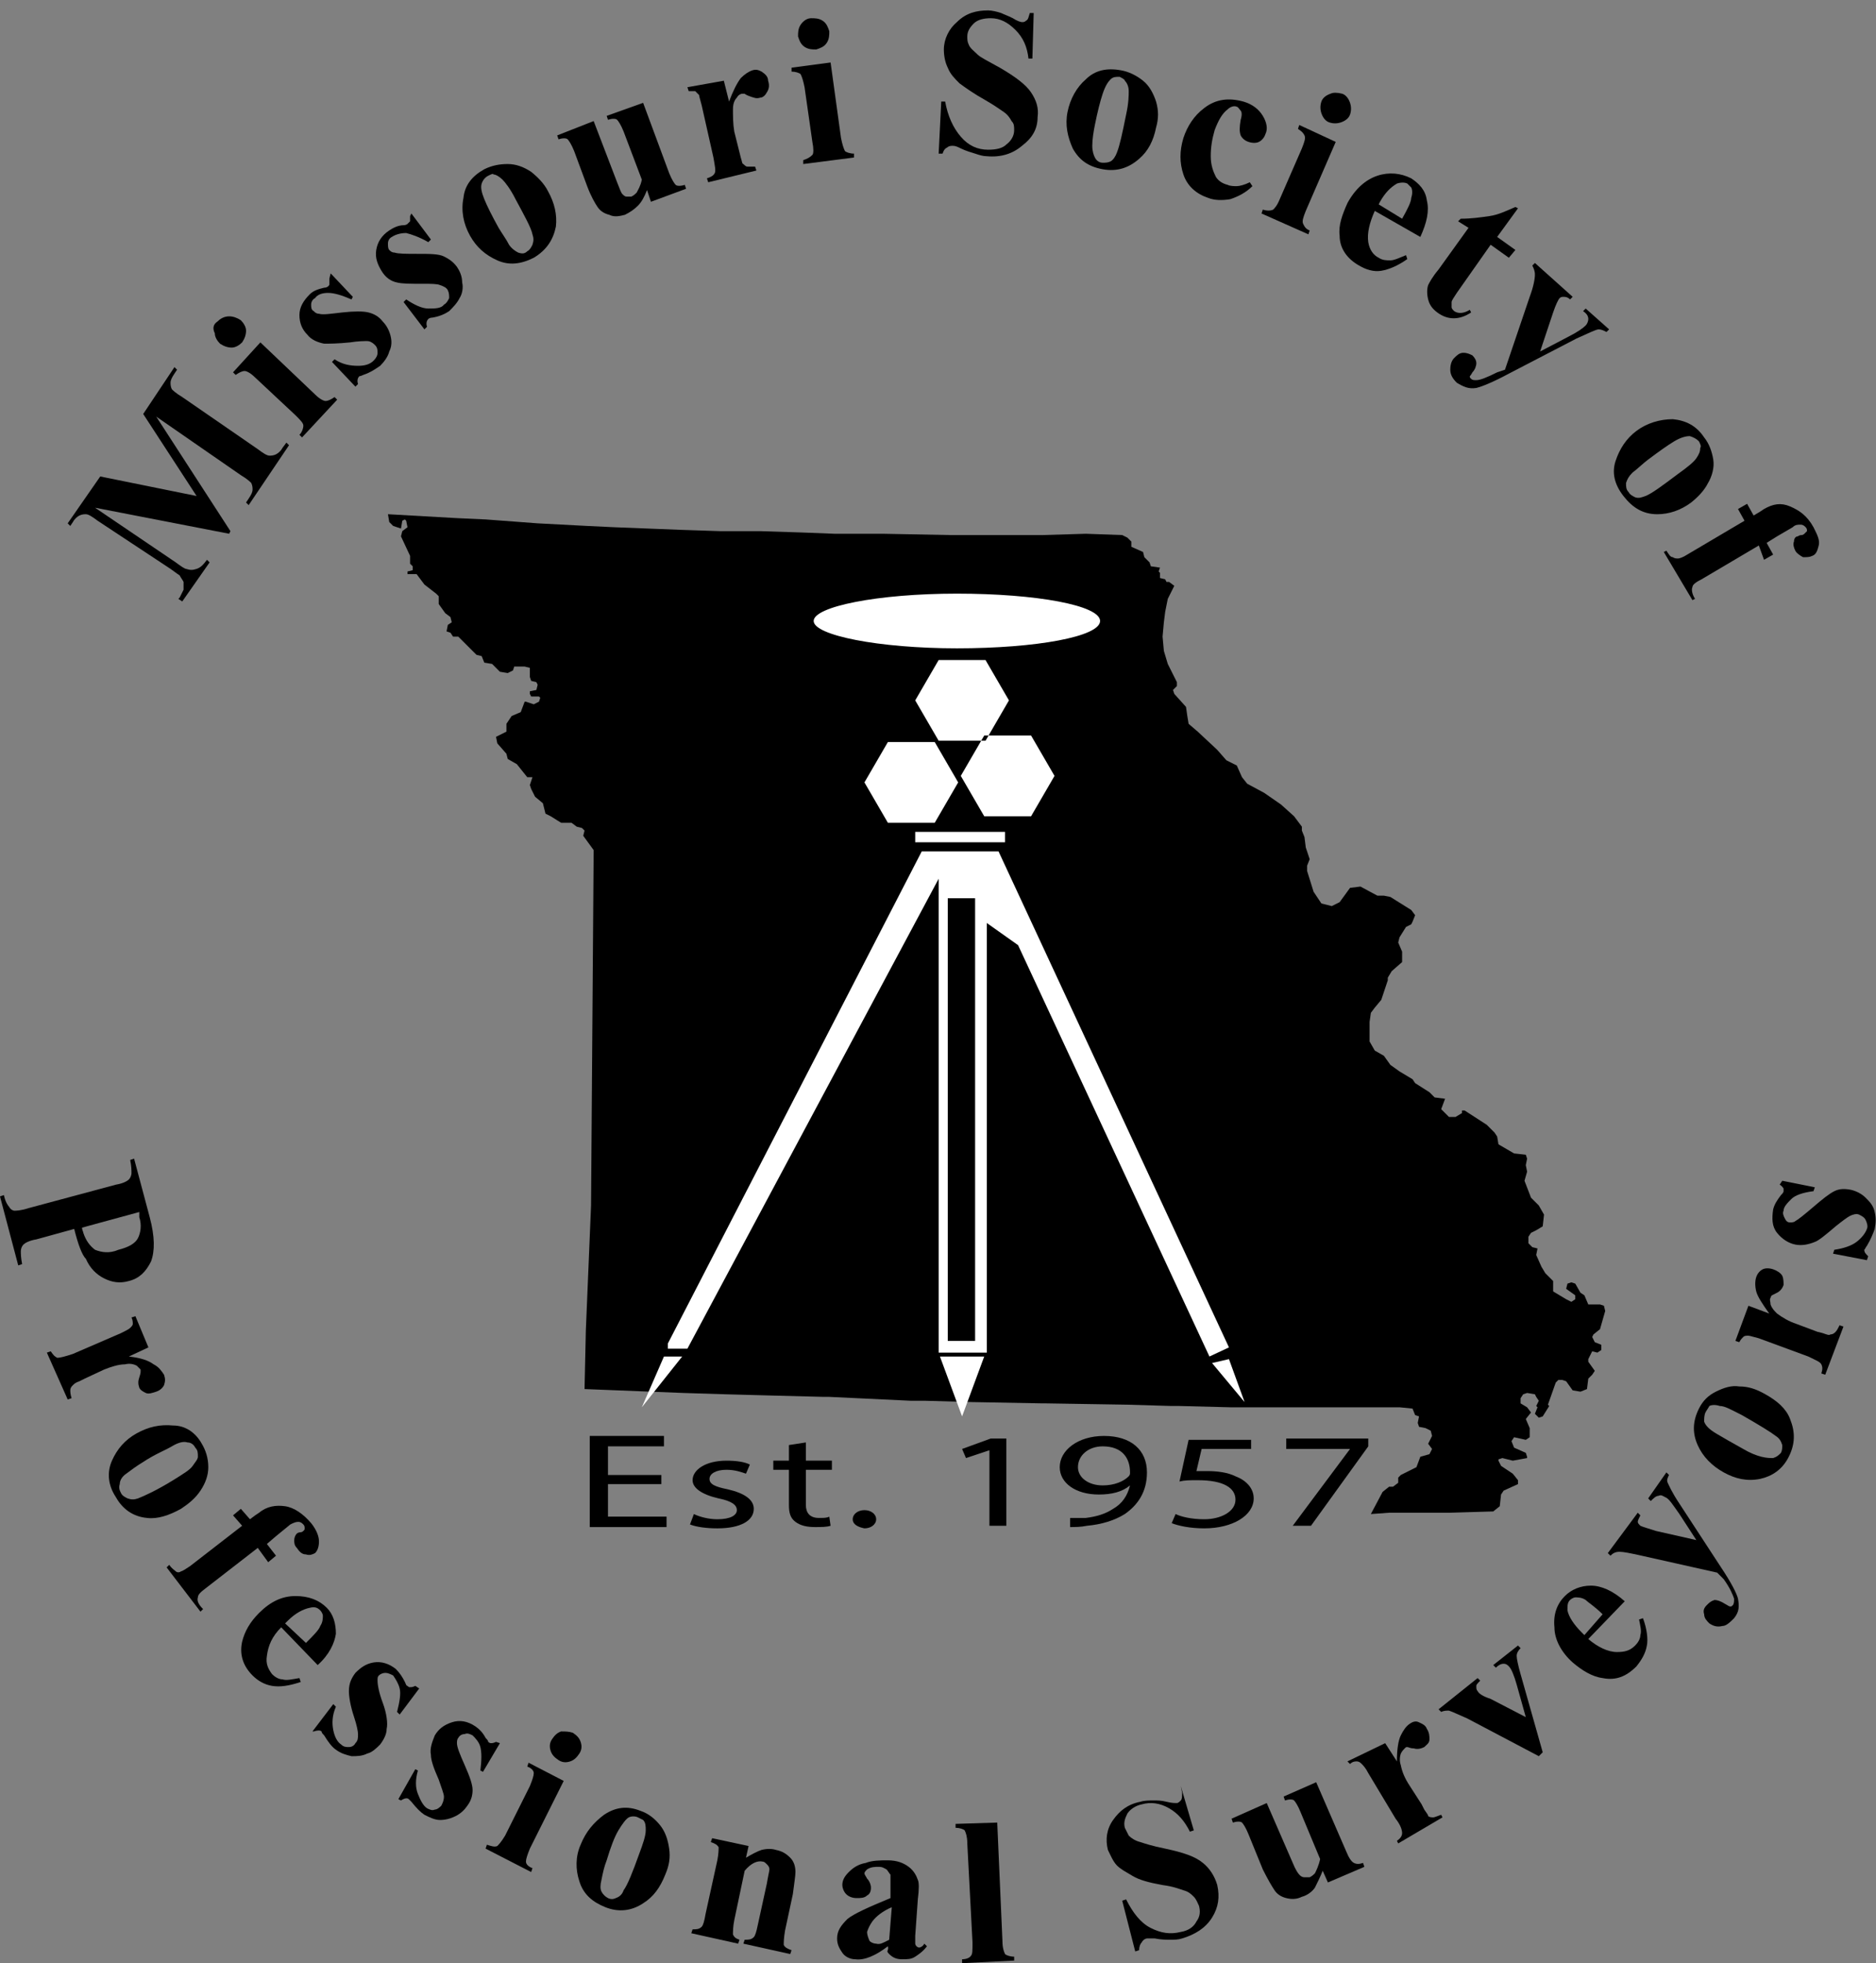 <?xml version="1.0" encoding="utf-8"?>
<!-- Generator: Adobe Illustrator 26.3.1, SVG Export Plug-In . SVG Version: 6.00 Build 0)  -->
<svg version="1.1" id="Layer_2" xmlns="http://www.w3.org/2000/svg" xmlns:xlink="http://www.w3.org/1999/xlink" x="0px" y="0px"
	 viewBox="0 0 144.1 150.8" style="enable-background:new 0 0 144.1 150.8;" xml:space="preserve">
<rect x="0" y="0" width="144.1" height="150.8" fill="#808080" stroke="none"/>
<style type="text/css">
	.st0{fill-rule:evenodd;clip-rule:evenodd;}
	.st1{fill-rule:evenodd;clip-rule:evenodd;fill:#FFFFFF;}
</style>
<g>
	<polygon class="st0" points="122.7,103.9 123,103.7 123,103.3 122.5,103.1 122.3,102.7 122.4,102.5 122.9,102.1 123.3,100.7 
		123.2,100.3 122.9,100.2 122,100.2 121.7,99.5 121.4,99.3 121,98.6 120.7,98.5 120.4,98.6 120.3,99 121,99.5 121,99.8 120.7,100 
		120.3,99.8 119.3,99.2 119.3,98.4 118.7,97.8 118.4,97.3 118,96.4 118.1,95.9 117.7,95.8 117.4,95.5 117.4,95 117.6,94.7 118,94.5 
		118.5,94.2 118.6,93.3 118.2,92.6 117.6,92 117.1,90.7 117.3,90 117.2,89.5 117.3,89 117.2,88.7 116.3,88.6 115.1,87.9 115,87.3 
		114.8,87 114.2,86.4 112.5,85.3 112.3,85.3 112.3,85.5 111.8,85.8 111.3,85.8 110.7,85.2 111,84.4 110.2,84.3 109.8,83.9 
		108.7,83.2 108.5,82.9 107.5,82.3 106.8,81.8 106.3,81.1 105.6,80.7 105.2,80 105.2,78.5 105.3,77.8 105.6,77.4 106.1,76.8 
		106.6,75.3 106.6,75.1 106.9,74.6 107.7,73.9 107.7,73.1 107.4,72.4 107.5,72 108,71.2 108.4,71 108.5,70.8 108.7,70.3 108.4,69.9 
		106.8,68.9 106.3,68.8 105.8,68.8 104.5,68.1 103.7,68.2 102.9,69.3 102.3,69.6 101.5,69.4 100.9,68.5 100.4,66.9 100.4,66.5 
		100.6,66 100.3,65.1 100.2,64.3 100,63.8 100,63.5 99.4,62.7 98.4,61.8 97.1,60.9 95.8,60.2 95.4,59.7 95,58.8 94.2,58.4 
		93.5,57.6 92,56.2 91.3,55.6 91.2,55 91.1,54.3 90.2,53.3 90.1,53 90.4,52.7 90.4,52.4 90.2,52 89.7,51 89.4,50 89.3,48.9 
		89.4,47.8 89.5,47 89.7,46 90.2,45 89.8,44.7 89.6,44.7 89.5,44.5 89.1,44.4 89.1,44 89,43.9 89.1,43.6 88.4,43.5 88.3,43.2 
		87.9,42.8 87.8,42.4 86.9,42 86.9,41.6 86.6,41.3 86.2,41.1 83.4,41 80.1,41.1 77.8,41.1 73.9,41.1 73,41.1 67.8,41 64.1,41 
		61.5,40.9 58.4,40.8 55.3,40.8 52.3,40.7 47.2,40.5 45.1,40.4 41.3,40.2 37.3,39.9 35.1,39.8 29.8,39.5 29.9,40.1 30.2,40.4 
		30.8,40.6 30.9,40 31.1,39.9 31.2,40 31.3,40.5 30.9,40.8 30.8,41.2 31.5,42.7 31.5,43.3 31.7,43.5 31.7,43.8 31.3,43.9 31.3,44.1 
		32,44.1 32.6,44.9 33.5,45.6 33.7,45.8 33.7,46.4 34.2,47.1 34.6,47.4 34.7,47.8 34.4,48 34.3,48.5 34.6,48.6 34.8,48.9 35.2,48.9 
		35.7,49.4 36.6,50.3 37,50.4 37.2,50.9 37.8,51 38.4,51.6 39,51.7 39.4,51.5 39.5,51.2 40.3,51.2 40.7,51.3 40.7,52 40.8,52.3 
		41.2,52.4 41.3,52.6 41.2,53 40.7,53.1 40.7,53.3 40.8,53.5 41.4,53.5 41.5,53.6 41.4,53.9 41,54.1 40.7,54 40.4,53.9 40.3,53.9 
		40,54.7 39.3,55 38.9,55.6 38.9,56.2 38.1,56.6 38.2,57.1 38.9,57.9 39,58.3 39.7,58.7 40.1,59.2 40.5,59.7 40.9,59.7 40.7,60.3 
		40.8,60.6 41.1,61.2 41.7,61.7 41.9,62.5 42.3,62.7 43.1,63.2 43.9,63.2 44.3,63.5 44.7,63.6 44.9,63.8 44.8,64.2 45.6,65.3 
		45.4,92.6 45,102.2 44.9,106.7 52.5,107 55.7,107.1 59.4,107.2 63.3,107.3 63.7,107.3 70,107.6 71.1,107.6 74.7,107.7 80.1,107.8 
		80.4,107.8 86.6,107.9 90,108 90.6,108 94.5,108.1 99.2,108.1 102.4,108.1 107.5,108.1 108.5,108.2 108.7,108.7 109,108.8 
		108.9,109.3 109,109.6 109.5,109.7 109.9,109.9 110,110.3 109.7,110.9 110,111.3 109.8,111.7 109.1,111.9 108.8,112.7 108.4,112.9 
		107.6,113.3 107.4,113.5 107.4,113.9 107,114.2 106.7,114.2 106.2,114.6 105.3,116.3 106.7,116.2 111.3,116.2 114.7,116.1 
		115.2,115.7 115.3,114.8 115.5,114.5 116.6,114 116.6,113.7 116.2,113.2 115.3,112.6 115.1,112.2 115.1,112.1 115.4,112 
		116.2,112.2 117.3,112 117.3,111.9 117.2,111.6 116.3,111.2 116.1,110.7 116.3,110.4 117.2,110.6 117.5,110.4 117.5,109.7 
		117.2,109 117.6,108.5 117.3,108.1 116.8,107.8 116.8,107.4 117,107.1 117.3,107 117.9,107.1 118,107.3 118.2,107.6 118,108 
		118.1,108.1 117.9,108.6 118.2,108.9 118.5,108.8 119,108 118.9,107.9 119.5,106.2 119.7,106 120,106 120.3,106.1 120.8,106.8 
		121.4,106.9 121.9,106.7 122,105.9 122.3,105.6 122.5,105.3 122,104.6 122,104.4 122.3,103.8 	"/>
</g>
<g>
	<path d="M15.1,38.1L11,31.8l2.4-3.6l0.2,0.2l-0.2,0.3c-0.2,0.3-0.3,0.5-0.3,0.7c0,0.1,0,0.3,0.1,0.5c0.1,0.1,0.3,0.3,0.8,0.6l5.8,4
		c0.4,0.3,0.7,0.5,0.9,0.5c0.1,0,0.3,0,0.5-0.1c0.2-0.1,0.4-0.3,0.5-0.5L22,34l0.2,0.2l-3.1,4.6l-0.2-0.2l0.2-0.3
		c0.2-0.3,0.3-0.5,0.3-0.7c0-0.1,0-0.3-0.1-0.5c-0.1-0.1-0.3-0.3-0.8-0.6l-6.5-4.5l5.7,8.8l-0.1,0.2l-10.3-2l6.2,4.2
		c0.4,0.3,0.7,0.5,0.8,0.5c0.3,0.1,0.5,0.1,0.8,0c0.3-0.1,0.5-0.3,0.8-0.7l0.2,0.2l-2.1,3L13.7,46l0.1-0.1c0.1-0.2,0.2-0.4,0.3-0.6
		c0-0.2,0-0.4,0-0.6c-0.1-0.2-0.2-0.3-0.3-0.5c0,0-0.3-0.2-0.7-0.5L7.5,40c-0.4-0.3-0.7-0.5-0.9-0.5c-0.1,0-0.3,0-0.5,0.1
		c-0.2,0.1-0.4,0.3-0.5,0.5l-0.2,0.3l-0.2-0.2l2.5-3.6L15.1,38.1z"/>
	<path d="M16.7,24.7c0.2-0.2,0.5-0.4,0.9-0.4c0.3,0,0.6,0.1,0.9,0.3c0.2,0.2,0.4,0.5,0.4,0.8c0,0.3-0.1,0.6-0.3,0.9
		c-0.2,0.2-0.5,0.4-0.8,0.4c-0.3,0-0.6-0.1-0.9-0.3c-0.2-0.2-0.4-0.5-0.4-0.8C16.3,25.2,16.4,24.9,16.7,24.7z M20,26.3l4.2,4
		c0.4,0.4,0.7,0.5,0.8,0.5c0.2,0,0.4-0.1,0.7-0.3l0.2,0.2l-2.7,2.9L23,33.4c0.2-0.2,0.3-0.5,0.3-0.7c0-0.2-0.2-0.4-0.6-0.8L19.6,29
		c-0.4-0.4-0.7-0.5-0.8-0.5c-0.2,0-0.4,0.1-0.7,0.3l-0.2-0.2L20,26.3z"/>
	<path d="M25.4,21l1.7,1.8L27,23c-0.7-0.3-1.3-0.5-1.8-0.5c-0.4,0-0.8,0.1-1,0.4c-0.2,0.1-0.3,0.3-0.3,0.5c0,0.2,0,0.4,0.2,0.5
		c0.1,0.1,0.2,0.2,0.4,0.2c0.3,0.1,0.9,0,1.8-0.1c0.9-0.1,1.6-0.1,2,0c0.4,0.1,0.8,0.3,1.1,0.7c0.3,0.3,0.5,0.7,0.6,1.1
		s0.1,0.8-0.1,1.2c-0.1,0.4-0.4,0.8-0.7,1.1c-0.3,0.2-0.7,0.5-1.3,0.7c-0.2,0.1-0.3,0.1-0.3,0.1c-0.1,0.1-0.2,0.3-0.1,0.6l-0.2,0.2
		l-1.8-1.9l0.2-0.2c0.6,0.4,1.2,0.5,1.8,0.5c0.5,0,0.9-0.1,1.2-0.4c0.2-0.2,0.3-0.4,0.3-0.6c0-0.2,0-0.4-0.2-0.6
		c-0.2-0.2-0.4-0.3-0.6-0.3c-0.2,0-0.7,0-1.3,0.1c-1,0.1-1.6,0.1-2,0.1c-0.5-0.1-1-0.3-1.3-0.7c-0.4-0.4-0.6-0.9-0.6-1.5
		c0-0.6,0.3-1.1,0.8-1.6c0.3-0.3,0.7-0.4,1.1-0.5c0.2,0,0.3-0.1,0.3-0.1c0.1-0.1,0.1-0.1,0.1-0.2c0-0.1,0-0.2,0-0.4L25.4,21z"/>
	<path d="M31.6,16.4l1.5,2l-0.2,0.2c-0.7-0.4-1.3-0.6-1.7-0.7c-0.4,0-0.8,0.1-1.1,0.3c-0.2,0.1-0.3,0.3-0.3,0.5c0,0.2,0,0.4,0.1,0.5
		c0.1,0.1,0.2,0.2,0.4,0.2c0.3,0.1,0.9,0.1,1.8,0.1c0.9,0,1.6,0,2,0.2c0.4,0.2,0.7,0.4,1,0.8c0.2,0.3,0.4,0.7,0.4,1.2
		c0.1,0.4,0,0.9-0.2,1.2c-0.2,0.4-0.5,0.7-0.8,1c-0.3,0.2-0.7,0.4-1.3,0.5c-0.2,0-0.3,0.1-0.3,0.1c-0.1,0.1-0.2,0.3-0.1,0.6
		l-0.2,0.2l-1.6-2.1l0.2-0.2c0.6,0.4,1.2,0.7,1.7,0.7c0.5,0,1,0,1.2-0.3c0.2-0.1,0.3-0.3,0.4-0.5c0-0.2,0-0.4-0.1-0.6
		c-0.1-0.2-0.3-0.3-0.6-0.4c-0.2-0.1-0.7-0.1-1.3-0.1c-1,0-1.6,0-2-0.1c-0.5-0.1-0.9-0.4-1.2-0.9c-0.3-0.5-0.5-1-0.4-1.6
		c0.1-0.6,0.4-1.1,1-1.5c0.3-0.2,0.7-0.4,1.1-0.4c0.2,0,0.3-0.1,0.3-0.1c0.1-0.1,0.1-0.1,0.2-0.2c0-0.1,0-0.2,0-0.4L31.6,16.4z"/>
	<path d="M37.2,13c0.6-0.3,1.2-0.4,1.8-0.4s1.2,0.2,1.8,0.6c0.5,0.4,1,0.9,1.3,1.5c0.5,0.9,0.7,1.8,0.6,2.7c-0.2,1-0.7,1.8-1.7,2.4
		c-1,0.5-1.9,0.6-2.8,0.2s-1.6-1-2.1-1.9c-0.5-0.9-0.7-1.9-0.5-2.9C35.7,14.2,36.3,13.5,37.2,13z M37.5,13.5
		c-0.2,0.1-0.4,0.3-0.5,0.6c-0.1,0.3,0,0.7,0.2,1.2c0.2,0.5,0.6,1.3,1.1,2.2c0.3,0.5,0.6,0.9,0.8,1.3c0.2,0.3,0.5,0.5,0.7,0.6
		c0.3,0.1,0.5,0.1,0.7-0.1c0.2-0.1,0.3-0.3,0.4-0.5c0.1-0.3,0.1-0.5,0-0.8c-0.1-0.5-0.6-1.4-1.3-2.7c-0.4-0.8-0.8-1.3-1-1.5
		c-0.2-0.2-0.5-0.4-0.7-0.4C37.9,13.3,37.7,13.4,37.5,13.5z"/>
	<path d="M49.4,7.9l2,5.4c0.2,0.5,0.4,0.8,0.5,0.9c0.1,0.1,0.4,0.1,0.7,0l0.1,0.3L50,15.5l-0.3-0.9c-0.2,0.5-0.4,0.9-0.7,1.2
		c-0.3,0.3-0.6,0.5-1,0.7c-0.4,0.1-0.8,0.2-1.2,0c-0.4-0.1-0.7-0.3-0.9-0.6c-0.2-0.3-0.5-0.8-0.8-1.6l-1-2.7
		c-0.2-0.5-0.4-0.8-0.5-0.9c-0.1-0.1-0.4-0.1-0.7,0l-0.1-0.3l2.8-1.1l1.8,4.7c0.2,0.5,0.3,0.8,0.4,0.9c0.1,0.1,0.2,0.2,0.3,0.2
		c0.1,0,0.3,0,0.4,0c0.2-0.1,0.3-0.2,0.4-0.3c0.1-0.2,0.3-0.5,0.4-1l-1.4-3.7c-0.2-0.5-0.4-0.8-0.5-0.9c-0.1-0.1-0.4-0.1-0.7,0
		l-0.1-0.3L49.4,7.9z"/>
	<path d="M55.6,6.2L56,7.8C56.3,7,56.6,6.4,56.9,6c0.3-0.3,0.6-0.5,0.9-0.6c0.3-0.1,0.5,0,0.7,0.1C58.8,5.7,59,5.9,59,6.2
		c0.1,0.3,0.1,0.6-0.1,0.9c-0.1,0.2-0.3,0.4-0.5,0.4c-0.3,0.1-0.5,0-0.8-0.1s-0.4-0.2-0.4-0.2c-0.1,0-0.1,0-0.2,0
		c-0.1,0-0.3,0.1-0.4,0.3c-0.2,0.2-0.3,0.5-0.3,0.9c0,0.5,0,1.1,0.1,1.7l0.4,1.6l0.1,0.4c0.1,0.3,0.1,0.5,0.2,0.5
		c0.1,0.1,0.2,0.2,0.3,0.2c0.1,0,0.3,0,0.6,0l0.1,0.3L54.4,14l-0.1-0.3c0.3-0.1,0.5-0.2,0.6-0.4c0.1-0.2,0-0.6-0.1-1.2l-0.9-4
		c-0.1-0.4-0.2-0.7-0.2-0.8c-0.1-0.1-0.2-0.2-0.3-0.3c-0.1,0-0.3,0-0.5,0l-0.1-0.3L55.6,6.2z"/>
	<path d="M63.8,4.8l0.8,5.8c0.1,0.5,0.2,0.8,0.3,1c0.1,0.1,0.4,0.2,0.7,0.2l0,0.3l-3.9,0.5l0-0.3c0.3-0.1,0.5-0.2,0.7-0.4
		c0.1-0.1,0.1-0.5,0-1l-0.6-4.2c-0.1-0.5-0.2-0.8-0.3-1c-0.1-0.1-0.4-0.2-0.7-0.2l0-0.3L63.8,4.8z M62.3,1.4c0.3,0,0.6,0,0.9,0.2
		c0.3,0.2,0.4,0.5,0.5,0.8c0,0.3,0,0.6-0.2,0.9c-0.2,0.3-0.5,0.4-0.8,0.5c-0.3,0-0.6,0-0.9-0.2c-0.3-0.2-0.4-0.5-0.5-0.8
		c0-0.3,0-0.6,0.2-0.9C61.7,1.6,62,1.4,62.3,1.4z"/>
	<path d="M79.4,1l-0.1,3.5l-0.3,0c-0.1-0.9-0.4-1.6-1-2.2c-0.6-0.6-1.2-0.9-1.9-0.9c-0.5,0-1,0.1-1.3,0.4c-0.3,0.3-0.5,0.6-0.5,1
		c0,0.2,0,0.4,0.1,0.6c0.1,0.3,0.4,0.5,0.7,0.8c0.2,0.2,0.8,0.5,1.7,1c1.2,0.7,2,1.3,2.4,1.9c0.4,0.6,0.6,1.2,0.5,1.9
		c0,0.9-0.4,1.6-1.2,2.2c-0.7,0.6-1.6,0.9-2.7,0.8c-0.3,0-0.6-0.1-0.9-0.2c-0.3-0.1-0.7-0.2-1.1-0.4c-0.2-0.1-0.4-0.2-0.6-0.2
		c-0.1,0-0.3,0-0.4,0.1c-0.2,0.1-0.3,0.2-0.4,0.5l-0.3,0l0.2-4l0.3,0c0.2,1.1,0.6,2,1.2,2.7s1.3,1,2.1,1c0.6,0,1.1-0.1,1.4-0.4
		c0.4-0.3,0.6-0.7,0.6-1.1c0-0.3,0-0.5-0.2-0.7c-0.1-0.2-0.3-0.5-0.6-0.7c-0.3-0.2-0.7-0.5-1.4-0.9c-0.9-0.5-1.6-1-2-1.3
		c-0.4-0.4-0.7-0.7-0.9-1.2c-0.2-0.4-0.3-0.9-0.3-1.4c0-0.8,0.4-1.6,1-2.1C74.2,1,75,0.8,75.9,0.8c0.3,0,0.7,0.1,1,0.2
		c0.2,0.1,0.5,0.2,0.9,0.4c0.3,0.2,0.6,0.3,0.7,0.3c0.1,0,0.2,0,0.3-0.1C79,1.5,79,1.3,79.1,1L79.4,1z"/>
	<path d="M86.1,5.4c0.6,0.1,1.2,0.4,1.7,0.8c0.5,0.4,0.8,1,1,1.6c0.2,0.7,0.2,1.3,0,2c-0.2,1-0.6,1.8-1.3,2.4
		c-0.8,0.7-1.7,1-2.8,0.8c-1.1-0.2-1.8-0.7-2.3-1.6c-0.4-0.9-0.6-1.8-0.4-2.8c0.2-1,0.7-1.9,1.4-2.5C84.1,5.4,85,5.2,86.1,5.4z
		 M86,5.9c-0.3,0-0.5,0-0.7,0.2c-0.2,0.2-0.4,0.5-0.6,1.1c-0.2,0.6-0.4,1.4-0.6,2.4c-0.1,0.5-0.2,1.1-0.2,1.6c0,0.4,0.1,0.7,0.2,0.9
		c0.1,0.2,0.3,0.4,0.6,0.4c0.2,0,0.4,0,0.6-0.1c0.2-0.1,0.4-0.4,0.5-0.7c0.2-0.5,0.4-1.4,0.7-2.9c0.2-0.9,0.2-1.5,0.2-1.8
		c0-0.3-0.1-0.6-0.3-0.8C86.4,6.1,86.2,6,86,5.9z"/>
	<path d="M96,14l0.2,0.3c-0.5,0.5-1.1,0.8-1.7,1c-0.6,0.1-1.2,0.1-1.7-0.1c-0.9-0.3-1.6-0.9-1.9-1.8c-0.3-0.9-0.3-1.8,0-2.8
		c0.3-0.9,0.8-1.7,1.6-2.3c0.9-0.7,1.9-0.8,3-0.5c0.7,0.2,1.2,0.6,1.5,1.1s0.4,1,0.2,1.4c-0.1,0.3-0.3,0.5-0.5,0.6
		c-0.2,0.1-0.5,0.1-0.8,0c-0.3-0.1-0.5-0.3-0.6-0.5c-0.1-0.3-0.1-0.6,0-1.2c0.1-0.3,0.1-0.6,0-0.7s-0.2-0.3-0.3-0.3
		c-0.2-0.1-0.5,0-0.7,0.2c-0.4,0.3-0.7,0.8-1,1.6c-0.2,0.7-0.3,1.3-0.3,2c0,0.7,0.2,1.2,0.4,1.6c0.2,0.3,0.5,0.5,0.9,0.6
		c0.2,0.1,0.5,0.1,0.7,0.1C95.2,14.3,95.6,14.2,96,14z"/>
	<path d="M102.6,10.9l-2.3,5.3c-0.2,0.5-0.3,0.8-0.2,1c0.1,0.2,0.2,0.4,0.5,0.5l-0.1,0.3l-3.6-1.6l0.1-0.3c0.3,0.1,0.6,0.1,0.8,0
		c0.1-0.1,0.3-0.3,0.5-0.8l1.7-3.9c0.2-0.5,0.3-0.8,0.2-1c-0.1-0.2-0.2-0.3-0.5-0.5l0.1-0.3L102.6,10.9z M103.1,7.2
		c0.3,0.1,0.5,0.4,0.6,0.7c0.1,0.3,0.1,0.6,0,0.9c-0.1,0.3-0.4,0.5-0.7,0.6c-0.3,0.1-0.6,0.1-0.9,0c-0.3-0.1-0.5-0.4-0.6-0.7
		c-0.1-0.3-0.1-0.6,0-0.9c0.1-0.3,0.4-0.5,0.7-0.6C102.4,7.1,102.7,7.1,103.1,7.2z"/>
	<path d="M109.1,18.2l-3.5-2c-0.4,0.9-0.6,1.7-0.5,2.4c0.1,0.6,0.4,1,0.8,1.2c0.3,0.2,0.6,0.2,0.9,0.2s0.7-0.2,1.2-0.4l0.1,0.3
		c-0.7,0.5-1.4,0.8-2,0.9c-0.6,0.1-1.2-0.1-1.7-0.4c-0.9-0.5-1.5-1.3-1.5-2.3c-0.1-0.8,0.2-1.6,0.6-2.5c0.6-1.1,1.4-1.8,2.3-2.1
		c0.9-0.3,1.8-0.2,2.6,0.2c0.6,0.4,1.1,0.9,1.2,1.7C109.8,16.2,109.6,17.1,109.1,18.2z M107.7,16.8c0.4-0.7,0.7-1.3,0.7-1.6
		c0.1-0.3,0.1-0.6,0-0.8c-0.1-0.1-0.2-0.2-0.3-0.3c-0.2-0.1-0.5-0.1-0.8,0c-0.5,0.3-0.9,0.7-1.3,1.4l-0.1,0.2L107.7,16.8z"/>
	<path d="M116.6,16l-1.6,2.2l1.4,1l-0.5,0.6l-1.4-1l-2.6,3.7c-0.2,0.3-0.4,0.6-0.4,0.7c0,0.1,0,0.2,0,0.4c0,0.1,0.1,0.2,0.2,0.3
		c0.3,0.2,0.7,0.2,1.2-0.1L113,24c-0.9,0.6-1.8,0.6-2.6,0c-0.4-0.3-0.6-0.6-0.7-1s-0.1-0.8,0-1.1c0.1-0.2,0.3-0.6,0.8-1.2l2.3-3.2
		L112,17l0.2-0.2c0.8,0,1.5-0.1,2.2-0.2c0.7-0.1,1.3-0.4,2-0.7L116.6,16z"/>
	<path d="M115.6,28.4l1.9-5.6c0.3-0.8,0.4-1.4,0.4-1.7c0-0.3-0.1-0.5-0.2-0.7l0.2-0.2l2.9,2.6l-0.2,0.2c-0.2-0.2-0.4-0.2-0.5-0.2
		c-0.1,0-0.2,0-0.3,0.1c-0.1,0.1-0.3,0.5-0.5,1.1l-1,3l2.1-1.1c0.8-0.4,1.2-0.7,1.4-0.9c0.1-0.1,0.2-0.3,0.2-0.5
		c0-0.2-0.1-0.4-0.4-0.6l0.2-0.2l1.8,1.6l-0.2,0.2c-0.2-0.1-0.4-0.2-0.6-0.2c-0.2,0-0.8,0.3-1.7,0.7l-5.2,2.7
		c-1.3,0.7-2.1,1-2.5,1.1c-0.6,0.1-1-0.1-1.5-0.4c-0.3-0.3-0.5-0.6-0.5-1c0-0.4,0.1-0.7,0.3-0.9c0.2-0.2,0.4-0.4,0.7-0.4
		c0.3,0,0.5,0.1,0.7,0.2c0.2,0.2,0.3,0.4,0.3,0.6c0,0.2-0.1,0.5-0.3,0.7c-0.1,0.2-0.2,0.3-0.2,0.3c0,0.1,0,0.1,0.1,0.2
		c0.1,0.1,0.2,0.1,0.4,0.1c0.3,0,0.8-0.2,1.6-0.6L115.6,28.4z"/>
	<path d="M130.9,33.6c0.4,0.5,0.6,1.1,0.7,1.7c0.1,0.6-0.1,1.3-0.4,1.8c-0.3,0.6-0.8,1.1-1.3,1.5c-0.8,0.6-1.7,0.9-2.6,0.9
		c-1.1,0-1.9-0.5-2.6-1.4c-0.7-0.9-0.9-1.8-0.6-2.7s0.8-1.7,1.6-2.3c0.8-0.6,1.8-0.9,2.8-0.9C129.5,32.3,130.3,32.7,130.9,33.6z
		 M130.5,33.9c-0.2-0.2-0.4-0.3-0.7-0.4c-0.3,0-0.7,0.1-1.2,0.4c-0.5,0.3-1.2,0.8-2,1.4c-0.4,0.3-0.8,0.7-1.2,1
		c-0.3,0.3-0.4,0.5-0.5,0.8c0,0.3,0,0.5,0.2,0.7c0.1,0.2,0.3,0.3,0.5,0.4c0.3,0.1,0.5,0,0.8-0.1c0.5-0.2,1.3-0.8,2.5-1.7
		c0.7-0.5,1.2-0.9,1.4-1.2c0.2-0.3,0.3-0.5,0.3-0.8C130.7,34.3,130.6,34.1,130.5,33.9z"/>
	<path d="M135.1,41.9l-4.4,2.6c-0.4,0.2-0.7,0.4-0.7,0.6c-0.1,0.2,0,0.6,0.2,0.9l-0.2,0.1l-2.2-3.7l0.2-0.1c0.2,0.3,0.3,0.5,0.5,0.5
		c0.1,0.1,0.3,0.1,0.4,0.1c0.1,0,0.4-0.1,0.7-0.3L134,40l-0.5-0.9l0.7-0.4l0.5,0.9l0.5-0.3l0.3-0.2c0.7-0.4,1.3-0.5,2-0.2
		s1.3,0.7,1.8,1.6c0.3,0.6,0.5,1,0.4,1.4c-0.1,0.4-0.2,0.7-0.5,0.8c-0.2,0.1-0.4,0.1-0.7,0.1c-0.2-0.1-0.5-0.3-0.6-0.5
		c-0.1-0.2-0.2-0.5-0.1-0.7c0-0.2,0.1-0.4,0.3-0.4c0,0,0.1-0.1,0.3-0.1c0.1,0,0.2-0.1,0.2-0.1c0.1-0.1,0.1-0.1,0.2-0.2
		c0-0.1,0-0.2-0.1-0.3c-0.1-0.1-0.2-0.2-0.4-0.2c-0.2,0-0.4,0-0.6,0.2l-1.2,0.7l-0.8,0.5l0.5,0.9l-0.7,0.4L135.1,41.9z"/>
</g>
<g>
	<path d="M5.7,94.4l-2.9,0.8c-0.6,0.1-0.9,0.3-1,0.4c-0.1,0.1-0.2,0.3-0.2,0.5c0,0.2,0,0.5,0.1,1l-0.3,0.1L0,91.9l0.3-0.1
		c0.1,0.5,0.3,0.8,0.4,0.9C0.8,92.9,1,93,1.1,93s0.5,0,1.1-0.2L8.9,91c0.6-0.1,0.9-0.3,1-0.4c0.1-0.1,0.2-0.3,0.2-0.5
		c0-0.2,0-0.5-0.1-1l0.3-0.1l1.2,4.5c0.4,1.5,0.4,2.6,0.1,3.4c-0.4,0.8-0.9,1.3-1.7,1.5c-0.7,0.2-1.3,0.1-1.9-0.2
		c-0.6-0.3-1.1-0.8-1.4-1.5C6.3,96.4,6,95.6,5.7,94.4z M10.7,93.1l-4.4,1.2c0,0.2,0.1,0.3,0.1,0.4c0.2,0.6,0.5,1,0.9,1.3
		c0.5,0.2,1.1,0.3,1.8,0c0.8-0.2,1.3-0.5,1.5-0.9s0.3-1,0.1-1.6L10.7,93.1z"/>
	<path d="M11.4,103.5l-1.5,0.7c0.9,0.1,1.5,0.3,1.9,0.6c0.4,0.2,0.6,0.5,0.8,0.8c0.1,0.3,0.1,0.5,0,0.8c-0.1,0.2-0.3,0.4-0.6,0.5
		c-0.3,0.1-0.6,0.2-0.8,0.1c-0.2-0.1-0.4-0.2-0.5-0.4c-0.1-0.3-0.1-0.5,0-0.8c0.1-0.3,0.1-0.4,0.1-0.4c0-0.1,0-0.1,0-0.2
		c-0.1-0.1-0.2-0.2-0.3-0.3c-0.2-0.1-0.5-0.2-0.9-0.1c-0.5,0-1.1,0.2-1.6,0.4l-1.5,0.7l-0.4,0.2c-0.3,0.1-0.4,0.2-0.5,0.3
		c-0.1,0.1-0.2,0.2-0.2,0.4c0,0.1,0,0.3,0.1,0.6l-0.3,0.1l-1.6-3.6l0.3-0.1c0.2,0.3,0.3,0.4,0.5,0.5c0.2,0,0.6-0.1,1.2-0.3l3.7-1.6
		c0.4-0.2,0.6-0.3,0.7-0.4c0.1-0.1,0.2-0.2,0.2-0.3c0-0.1,0-0.3-0.1-0.5l0.3-0.1L11.4,103.5z"/>
	<path d="M15.5,110.9c0.3,0.5,0.5,1.1,0.5,1.8c0,0.6-0.2,1.2-0.6,1.8c-0.4,0.6-0.9,1-1.5,1.4c-0.9,0.5-1.8,0.8-2.6,0.7
		c-1.1-0.1-1.9-0.7-2.4-1.6c-0.6-0.9-0.7-1.9-0.3-2.8c0.4-0.9,1-1.6,1.9-2.1c0.9-0.5,1.8-0.7,2.8-0.6C14.2,109.5,15,110,15.5,110.9z
		 M15,111.2c-0.1-0.2-0.3-0.4-0.6-0.4c-0.3-0.1-0.7,0-1.2,0.3c-0.5,0.3-1.3,0.6-2.2,1.2c-0.5,0.3-0.9,0.6-1.3,0.9
		c-0.3,0.2-0.5,0.5-0.5,0.8c-0.1,0.3,0,0.5,0.1,0.7c0.1,0.2,0.3,0.3,0.5,0.4c0.3,0.1,0.5,0.1,0.8,0c0.5-0.2,1.4-0.6,2.7-1.4
		c0.8-0.5,1.3-0.8,1.5-1.1s0.4-0.5,0.4-0.7C15.2,111.6,15.2,111.4,15,111.2z"/>
	<path d="M19.8,118.9l-4,3.1c-0.4,0.3-0.6,0.5-0.6,0.7c-0.1,0.3,0.1,0.6,0.4,0.9l-0.2,0.2l-2.6-3.4l0.2-0.2c0.2,0.3,0.4,0.4,0.5,0.5
		c0.1,0.1,0.3,0.1,0.4,0c0.1,0,0.4-0.2,0.7-0.4l4-3.1l-0.7-0.8l0.6-0.5l0.7,0.8l0.4-0.3l0.3-0.2c0.6-0.5,1.3-0.6,2-0.5
		c0.7,0.1,1.4,0.6,2,1.3c0.4,0.5,0.6,1,0.6,1.4c0,0.4-0.1,0.7-0.3,0.9c-0.2,0.1-0.4,0.2-0.7,0.1c-0.3,0-0.5-0.2-0.7-0.5
		c-0.2-0.2-0.2-0.4-0.2-0.6c0-0.2,0.1-0.4,0.2-0.5c0,0,0.1-0.1,0.3-0.1c0.1,0,0.2-0.1,0.2-0.1c0.1-0.1,0.1-0.1,0.1-0.2
		c0-0.1,0-0.2-0.1-0.3c-0.1-0.1-0.2-0.2-0.4-0.2c-0.2,0-0.4,0.1-0.6,0.2l-1.1,0.9l-0.7,0.6l0.7,0.9l-0.6,0.5L19.8,118.9z"/>
	<path d="M24.4,127.9l-2.8-2.9c-0.7,0.7-1,1.4-1.1,2.2c-0.1,0.6,0.1,1,0.4,1.4c0.2,0.2,0.5,0.4,0.8,0.4c0.3,0.1,0.7,0,1.3-0.1
		l0.1,0.3c-0.9,0.3-1.6,0.4-2.2,0.3c-0.6-0.1-1.1-0.4-1.5-0.8c-0.8-0.8-1-1.7-0.8-2.6c0.2-0.8,0.6-1.5,1.3-2.2
		c0.9-0.9,1.8-1.3,2.8-1.3s1.8,0.3,2.4,0.9c0.5,0.5,0.7,1.2,0.7,2C25.7,126.2,25.3,127.1,24.4,127.9z M23.5,126.2
		c0.6-0.6,1-1,1.1-1.3c0.2-0.3,0.2-0.6,0.2-0.8c0-0.1-0.1-0.3-0.2-0.4c-0.2-0.2-0.4-0.3-0.8-0.2c-0.5,0.1-1.1,0.4-1.7,1l-0.2,0.2
		L23.5,126.2z"/>
	<path d="M32.2,129.7l-1.5,2l-0.2-0.2c0.2-0.8,0.3-1.4,0.2-1.8c-0.1-0.4-0.3-0.7-0.5-1c-0.2-0.1-0.4-0.2-0.6-0.2
		c-0.2,0-0.4,0.1-0.5,0.2c-0.1,0.1-0.1,0.2-0.1,0.4c0,0.3,0.1,0.9,0.4,1.7s0.4,1.6,0.3,2c0,0.4-0.2,0.8-0.5,1.2
		c-0.3,0.3-0.6,0.6-1,0.7c-0.4,0.2-0.8,0.2-1.2,0.2c-0.4-0.1-0.8-0.2-1.2-0.5c-0.3-0.2-0.6-0.6-0.9-1.1c-0.1-0.1-0.2-0.2-0.2-0.3
		c-0.1-0.1-0.3-0.1-0.6,0L24,133l1.6-2.1l0.2,0.2c-0.3,0.7-0.3,1.3-0.2,1.8c0.1,0.5,0.3,0.9,0.6,1.1c0.2,0.2,0.4,0.2,0.6,0.2
		c0.2,0,0.4-0.1,0.5-0.3c0.2-0.2,0.2-0.4,0.2-0.7c0-0.2-0.1-0.7-0.3-1.3c-0.3-0.9-0.4-1.6-0.4-2c0-0.6,0.2-1,0.5-1.4
		c0.4-0.4,0.8-0.7,1.4-0.8c0.6-0.1,1.2,0.1,1.7,0.5c0.3,0.3,0.5,0.6,0.7,1c0.1,0.2,0.1,0.3,0.2,0.3c0.1,0.1,0.1,0.1,0.2,0.1
		c0.1,0,0.2,0,0.4-0.1L32.2,129.7z"/>
	<path d="M38.4,133.9l-1.3,2.2l-0.2-0.1c0.1-0.8,0.1-1.4,0-1.8c-0.1-0.4-0.4-0.7-0.6-0.9c-0.2-0.1-0.4-0.2-0.6-0.1
		c-0.2,0-0.4,0.1-0.5,0.3c-0.1,0.1-0.1,0.3-0.1,0.4c0,0.3,0.2,0.8,0.6,1.7c0.4,0.9,0.6,1.5,0.6,1.9c0,0.4-0.1,0.8-0.4,1.2
		c-0.2,0.3-0.5,0.6-0.9,0.8c-0.4,0.2-0.8,0.3-1.2,0.3c-0.4,0-0.8-0.2-1.2-0.4c-0.3-0.2-0.6-0.5-1-1c-0.1-0.1-0.2-0.2-0.2-0.2
		c-0.1-0.1-0.3-0.1-0.6,0.1l-0.2-0.1l1.3-2.3l0.2,0.1c-0.2,0.7-0.2,1.3,0,1.8c0.2,0.5,0.4,0.9,0.7,1.1c0.2,0.1,0.4,0.2,0.6,0.1
		c0.2,0,0.4-0.2,0.5-0.3c0.1-0.2,0.2-0.4,0.2-0.7c0-0.2-0.2-0.7-0.4-1.3c-0.4-0.9-0.6-1.5-0.6-1.9c-0.1-0.5,0.1-1,0.3-1.5
		c0.3-0.5,0.7-0.8,1.3-1c0.6-0.2,1.2-0.1,1.8,0.3c0.3,0.2,0.6,0.5,0.8,0.9c0.1,0.1,0.2,0.2,0.2,0.3c0.1,0.1,0.2,0.1,0.2,0.1
		c0.1,0,0.2,0,0.4-0.1L38.4,133.9z"/>
	<path d="M43.3,136.8l-2.6,5.2c-0.2,0.5-0.3,0.8-0.3,1c0,0.2,0.2,0.4,0.5,0.5l-0.1,0.3l-3.5-1.8l0.1-0.3c0.3,0.1,0.6,0.2,0.8,0.1
		c0.1-0.1,0.3-0.3,0.6-0.8l1.9-3.8c0.2-0.5,0.3-0.8,0.3-1c0-0.2-0.2-0.4-0.5-0.5l0.1-0.3L43.3,136.8z M44,133.1
		c0.3,0.2,0.5,0.4,0.6,0.7c0.1,0.3,0.1,0.6-0.1,0.9c-0.2,0.3-0.4,0.5-0.7,0.6c-0.3,0.1-0.6,0.1-0.9-0.1c-0.3-0.2-0.5-0.4-0.6-0.7
		c-0.1-0.3-0.1-0.6,0.1-0.9c0.2-0.3,0.4-0.5,0.7-0.6C43.4,133,43.7,133,44,133.1z"/>
	<path d="M49.2,139.1c0.6,0.2,1.1,0.6,1.5,1.1c0.4,0.5,0.6,1.1,0.7,1.8c0.1,0.7,0,1.3-0.3,2c-0.4,1-0.9,1.7-1.7,2.2
		c-0.9,0.6-1.9,0.7-2.9,0.3c-1-0.4-1.7-1-2-2c-0.3-0.9-0.3-1.9,0.1-2.8c0.4-1,1-1.7,1.8-2.3C47.3,138.8,48.2,138.7,49.2,139.1z
		 M49,139.6c-0.2-0.1-0.5-0.1-0.7,0c-0.2,0.1-0.5,0.5-0.8,1c-0.3,0.5-0.6,1.3-0.9,2.3c-0.2,0.5-0.3,1-0.4,1.5
		c-0.1,0.4-0.1,0.7,0,0.9c0.1,0.2,0.3,0.4,0.5,0.5c0.2,0.1,0.4,0.1,0.6,0c0.3-0.1,0.5-0.3,0.6-0.6c0.3-0.4,0.7-1.4,1.2-2.8
		c0.3-0.8,0.5-1.4,0.5-1.8c0-0.3,0-0.6-0.2-0.8C49.4,139.8,49.2,139.7,49,139.6z"/>
	<path d="M57.5,141.8l-0.2,0.9c0.5-0.3,0.9-0.5,1.2-0.6c0.4-0.1,0.8-0.1,1.1,0c0.5,0.1,0.8,0.3,1.1,0.6c0.3,0.3,0.4,0.7,0.4,1.1
		c0,0.3-0.1,0.9-0.2,1.7l-0.6,2.8c-0.1,0.6-0.1,0.9-0.1,1.1c0.1,0.2,0.3,0.3,0.6,0.4l-0.1,0.3l-3.6-0.8l0.1-0.3c0.3,0,0.5,0,0.7-0.2
		c0.1-0.1,0.2-0.4,0.3-0.9l0.7-3.2c0.1-0.6,0.2-1,0.2-1.1c0-0.2-0.1-0.3-0.2-0.4c-0.1-0.1-0.2-0.2-0.3-0.2c-0.4-0.1-0.9,0.1-1.4,0.7
		l-0.8,3.8c-0.1,0.5-0.1,0.9-0.1,1.1c0.1,0.2,0.2,0.3,0.5,0.4l-0.1,0.3l-3.6-0.8l0.1-0.3c0.3,0,0.5,0,0.7-0.2c0.1-0.1,0.2-0.4,0.3-1
		l0.9-4.1c0.1-0.5,0.1-0.9,0.1-1c-0.1-0.2-0.3-0.3-0.6-0.4l0.1-0.3L57.5,141.8z"/>
	<path d="M68.2,149.5c-0.9,0.7-1.8,1.1-2.5,1c-0.4,0-0.8-0.2-1-0.5s-0.4-0.6-0.4-1.1c0-0.6,0.3-1,0.8-1.5c0.5-0.4,1.6-0.9,3.3-1.6
		l0-0.7c0-0.6,0-0.9,0-1.1c-0.1-0.1-0.2-0.3-0.3-0.4c-0.2-0.1-0.3-0.2-0.6-0.2c-0.3,0-0.6,0-0.9,0.2c-0.1,0.1-0.2,0.2-0.2,0.3
		c0,0.1,0.1,0.2,0.2,0.4c0.2,0.2,0.3,0.5,0.3,0.7c0,0.3-0.1,0.5-0.3,0.6c-0.2,0.2-0.5,0.2-0.8,0.2c-0.3,0-0.6-0.1-0.8-0.3
		c-0.2-0.2-0.3-0.5-0.3-0.7c0-0.4,0.2-0.7,0.5-1c0.3-0.3,0.7-0.6,1.3-0.7c0.5-0.2,1.1-0.2,1.7-0.2c0.7,0,1.2,0.2,1.6,0.5
		c0.4,0.3,0.6,0.7,0.7,1c0.1,0.2,0.1,0.7,0,1.5l-0.2,2.8c0,0.3,0,0.5,0,0.6c0,0.1,0.1,0.2,0.1,0.2c0,0,0.1,0.1,0.2,0.1
		c0.1,0,0.3-0.1,0.4-0.3l0.2,0.2c-0.3,0.4-0.6,0.6-0.9,0.8c-0.3,0.2-0.6,0.2-1,0.2c-0.4,0-0.7-0.1-1-0.4S68.3,149.9,68.2,149.5z
		 M68.3,149l0.2-2.5c-0.7,0.3-1.2,0.7-1.5,1.1c-0.2,0.3-0.3,0.5-0.4,0.8c0,0.2,0.1,0.5,0.2,0.7c0.1,0.1,0.3,0.2,0.5,0.2
		C67.6,149.4,67.9,149.2,68.3,149z"/>
	<path d="M76.6,140l0.4,9.1c0,0.5,0.1,0.8,0.2,1c0.1,0.1,0.4,0.2,0.7,0.2l0,0.3l-4,0.2l0-0.3c0.3,0,0.6-0.1,0.7-0.3
		c0.1-0.1,0.1-0.4,0.1-1l-0.4-7.6c0-0.5-0.1-0.8-0.2-1c-0.1-0.1-0.4-0.2-0.7-0.2l0-0.3L76.6,140z"/>
	<path d="M90.7,137.2l1,3.4l-0.3,0.1c-0.4-0.8-0.9-1.4-1.6-1.8c-0.7-0.4-1.4-0.5-2.1-0.3c-0.5,0.1-0.9,0.4-1.1,0.7
		c-0.2,0.4-0.3,0.7-0.2,1.1c0.1,0.2,0.2,0.4,0.3,0.6c0.2,0.2,0.5,0.4,0.9,0.5c0.3,0.1,0.9,0.3,1.9,0.5c1.4,0.3,2.3,0.6,2.9,1.1
		c0.5,0.4,0.9,1,1.1,1.7c0.2,0.9,0.1,1.7-0.4,2.5c-0.5,0.8-1.3,1.3-2.3,1.6c-0.3,0.1-0.6,0.1-0.9,0.1c-0.3,0-0.7,0-1.2-0.1
		c-0.3,0-0.5,0-0.6,0c-0.1,0-0.3,0.1-0.4,0.3c-0.1,0.1-0.2,0.3-0.2,0.6l-0.3,0.1l-1-3.9l0.3-0.1c0.5,1,1.1,1.8,1.9,2.2
		c0.8,0.4,1.5,0.5,2.3,0.3c0.6-0.1,1-0.4,1.2-0.8c0.3-0.4,0.3-0.8,0.2-1.2c-0.1-0.2-0.2-0.5-0.4-0.7c-0.2-0.2-0.4-0.4-0.8-0.5
		c-0.3-0.1-0.8-0.3-1.6-0.4c-1.1-0.2-1.8-0.4-2.3-0.7s-0.9-0.5-1.2-0.8c-0.3-0.3-0.5-0.8-0.7-1.2c-0.2-0.8-0.1-1.6,0.4-2.3
		c0.5-0.7,1.1-1.2,2.1-1.4c0.3-0.1,0.7-0.1,1-0.1c0.3,0,0.6,0,1,0.1c0.4,0.1,0.6,0.1,0.8,0.1c0.1,0,0.2-0.1,0.3-0.2
		c0.1-0.1,0.1-0.3,0.1-0.6L90.7,137.2z"/>
	<path d="M101.1,136.9l2.3,5.3c0.2,0.5,0.4,0.8,0.6,0.9c0.2,0.1,0.4,0.1,0.7,0l0.1,0.3l-2.8,1.2l-0.4-0.9c-0.2,0.5-0.4,0.9-0.6,1.3
		c-0.2,0.3-0.6,0.6-1,0.7c-0.4,0.2-0.8,0.2-1.2,0.1c-0.4-0.1-0.7-0.3-0.9-0.6c-0.2-0.3-0.5-0.8-0.9-1.6l-1.1-2.7
		c-0.2-0.5-0.4-0.8-0.5-0.9c-0.1-0.1-0.4-0.1-0.7,0l-0.1-0.3l2.7-1.2l2,4.6c0.2,0.5,0.4,0.8,0.5,0.9s0.2,0.2,0.4,0.2
		c0.1,0,0.3,0,0.4,0c0.2-0.1,0.3-0.2,0.4-0.3c0.1-0.2,0.3-0.6,0.4-1.1l-1.5-3.6c-0.2-0.5-0.4-0.8-0.5-0.9c-0.1-0.1-0.4-0.1-0.7,0
		l-0.1-0.3L101.1,136.9z"/>
	<path d="M106.4,133.9l0.9,1.4c0-0.9,0.1-1.6,0.3-2c0.2-0.4,0.4-0.7,0.7-0.9c0.3-0.2,0.5-0.2,0.7-0.1s0.5,0.2,0.6,0.5
		c0.2,0.3,0.2,0.6,0.2,0.8c0,0.3-0.2,0.4-0.4,0.6c-0.2,0.1-0.5,0.2-0.8,0.1c-0.3,0-0.4-0.1-0.5-0.1c-0.1,0-0.1,0-0.2,0.1
		c-0.1,0.1-0.2,0.2-0.3,0.4c-0.1,0.3-0.1,0.6,0,0.9c0.1,0.5,0.3,1,0.7,1.6l0.9,1.4l0.2,0.4c0.2,0.3,0.3,0.4,0.3,0.5
		c0.1,0.1,0.3,0.1,0.4,0.1c0.1,0,0.3-0.1,0.6-0.2l0.1,0.2l-3.4,2l-0.1-0.2c0.3-0.2,0.4-0.4,0.4-0.6c0-0.2-0.1-0.6-0.5-1.1l-2.1-3.5
		c-0.2-0.4-0.4-0.6-0.5-0.7c-0.1-0.1-0.2-0.2-0.4-0.2c-0.1,0-0.3,0-0.5,0.2l-0.2-0.2L106.4,133.9z"/>
	<path d="M118.2,134.9l-5.5-2.9c-0.7-0.3-1.1-0.5-1.4-0.6c-0.2,0-0.4,0-0.6,0.1l-0.2-0.2l3-2.4l0.2,0.2c-0.2,0.2-0.3,0.3-0.3,0.4
		c0,0.2,0,0.3,0.1,0.4c0.1,0.2,0.4,0.4,1,0.6l2.7,1.4l-0.7-2.5c-0.2-0.7-0.4-1.2-0.6-1.4c-0.1-0.1-0.2-0.2-0.4-0.2
		c-0.2,0-0.4,0.1-0.6,0.3l-0.2-0.2l1.9-1.5l0.2,0.2c-0.2,0.2-0.3,0.4-0.3,0.6c0,0.2,0.1,0.7,0.3,1.4l1.7,6L118.2,134.9z"/>
	<path d="M124.8,123l-2.8,2.9c0.7,0.6,1.5,1,2.2,1c0.6,0,1-0.1,1.4-0.5c0.2-0.2,0.4-0.5,0.4-0.8c0.1-0.3,0-0.7-0.1-1.2l0.3-0.1
		c0.3,0.8,0.4,1.6,0.3,2.1c-0.1,0.6-0.4,1.1-0.8,1.6c-0.8,0.8-1.6,1.1-2.6,0.9c-0.8-0.1-1.6-0.6-2.3-1.2c-0.9-0.8-1.4-1.8-1.4-2.7
		c-0.1-1,0.2-1.8,0.8-2.4c0.5-0.5,1.2-0.8,2-0.8C123,121.8,123.9,122.2,124.8,123z M123.1,124c-0.6-0.6-1.1-0.9-1.3-1.1
		c-0.3-0.2-0.6-0.2-0.8-0.2c-0.1,0-0.3,0.1-0.4,0.2c-0.2,0.2-0.2,0.4-0.2,0.8c0.1,0.5,0.5,1.1,1.1,1.7l0.2,0.2L123.1,124z"/>
	<path d="M131.9,120.8l-5.8-1.3c-0.9-0.2-1.4-0.3-1.7-0.3c-0.3,0-0.5,0.1-0.7,0.3l-0.2-0.2l2.3-3.1l0.2,0.2
		c-0.1,0.2-0.2,0.4-0.2,0.5c0,0.1,0.1,0.2,0.2,0.3c0.2,0.1,0.6,0.2,1.2,0.4l3.1,0.7l-1.3-2c-0.5-0.7-0.8-1.2-1.1-1.3
		c-0.2-0.1-0.3-0.2-0.5-0.1c-0.2,0-0.4,0.2-0.6,0.4l-0.2-0.2l1.4-2l0.2,0.2c-0.1,0.2-0.2,0.4-0.1,0.6s0.3,0.7,0.9,1.6l3.2,4.9
		c0.8,1.2,1.2,2,1.3,2.4c0.1,0.6,0.1,1-0.3,1.5c-0.3,0.3-0.6,0.6-0.9,0.6c-0.4,0.1-0.7,0-1-0.2c-0.2-0.2-0.4-0.4-0.4-0.7
		c-0.1-0.3,0-0.5,0.2-0.7c0.2-0.2,0.3-0.3,0.6-0.4c0.2,0,0.5,0.1,0.8,0.3c0.2,0.1,0.3,0.2,0.4,0.2c0.1,0,0.1,0,0.2-0.1
		c0.1-0.1,0.1-0.3,0.1-0.5c-0.1-0.3-0.3-0.8-0.8-1.5L131.9,120.8z"/>
	<path d="M130.5,108.2c0.3-0.6,0.7-1,1.3-1.3c0.6-0.3,1.2-0.5,1.8-0.4c0.7,0,1.3,0.2,2,0.6c0.9,0.5,1.6,1.1,1.9,1.9
		c0.4,1,0.4,1.9-0.1,2.9c-0.5,1-1.3,1.5-2.2,1.7c-1,0.2-1.9,0-2.8-0.5c-0.9-0.5-1.6-1.2-2-2.1S130,109.2,130.5,108.2z M131,108.5
		c-0.1,0.2-0.1,0.5-0.1,0.7c0.1,0.3,0.4,0.6,0.9,0.9s1.2,0.7,2.1,1.2c0.5,0.3,1,0.5,1.4,0.6c0.4,0.1,0.7,0.1,0.9,0.1
		c0.3-0.1,0.4-0.2,0.6-0.4c0.1-0.2,0.1-0.4,0.1-0.6c-0.1-0.3-0.2-0.5-0.5-0.7c-0.4-0.3-1.2-0.8-2.6-1.6c-0.8-0.4-1.3-0.7-1.7-0.7
		c-0.3-0.1-0.6-0.1-0.8,0C131.2,108.2,131.1,108.3,131,108.5z"/>
	<path d="M134.3,100.3l1.6,0.6c-0.5-0.7-0.9-1.3-1-1.7c-0.1-0.4-0.1-0.8,0-1.1c0.1-0.3,0.3-0.5,0.5-0.6c0.2-0.1,0.5-0.1,0.8,0
		c0.3,0.1,0.6,0.3,0.7,0.5c0.1,0.2,0.1,0.5,0.1,0.7c-0.1,0.3-0.3,0.5-0.5,0.6c-0.2,0.1-0.4,0.2-0.4,0.2c0,0-0.1,0.1-0.1,0.2
		c-0.1,0.1,0,0.3,0,0.5c0.1,0.3,0.3,0.5,0.5,0.7c0.4,0.3,0.9,0.6,1.5,0.8l1.6,0.6l0.4,0.1c0.3,0.1,0.5,0.2,0.6,0.1
		c0.2,0,0.3-0.1,0.4-0.2c0.1-0.1,0.2-0.3,0.3-0.5l0.3,0.1l-1.4,3.7l-0.3-0.1c0.1-0.3,0.1-0.5,0-0.7c-0.1-0.2-0.4-0.3-1-0.6l-3.8-1.4
		c-0.4-0.1-0.7-0.2-0.8-0.2c-0.2,0-0.3,0-0.4,0.1c-0.1,0.1-0.2,0.2-0.3,0.4l-0.3-0.1L134.3,100.3z"/>
	<path d="M136.9,90.7l2.5,0.5l-0.1,0.3c-0.8,0.1-1.4,0.3-1.7,0.6c-0.3,0.3-0.6,0.6-0.6,0.9c-0.1,0.2,0,0.4,0.1,0.6
		c0.1,0.2,0.2,0.3,0.4,0.3c0.1,0,0.3,0,0.4-0.1c0.2-0.1,0.7-0.5,1.4-1.1c0.7-0.6,1.2-1,1.6-1.2c0.4-0.2,0.8-0.2,1.3-0.1
		c0.4,0.1,0.8,0.3,1.1,0.6c0.3,0.3,0.6,0.6,0.7,1.1c0.1,0.4,0.1,0.8,0,1.3c-0.1,0.3-0.3,0.8-0.6,1.3c-0.1,0.1-0.1,0.2-0.2,0.3
		c0,0.2,0.1,0.3,0.3,0.5l-0.1,0.3l-2.6-0.5l0.1-0.3c0.7-0.1,1.3-0.3,1.7-0.6c0.4-0.3,0.7-0.7,0.8-1c0.1-0.2,0-0.5-0.1-0.7
		c-0.1-0.2-0.3-0.3-0.5-0.4c-0.2-0.1-0.5,0-0.7,0.1c-0.2,0.1-0.6,0.4-1.1,0.8c-0.7,0.6-1.3,1.1-1.6,1.2c-0.5,0.2-1,0.3-1.5,0.2
		c-0.5-0.1-1-0.4-1.4-0.9c-0.4-0.5-0.4-1.1-0.3-1.8c0.1-0.4,0.3-0.7,0.6-1.1c0.1-0.1,0.2-0.2,0.2-0.3c0-0.1,0-0.2,0-0.2
		s-0.1-0.2-0.3-0.3L136.9,90.7z"/>
</g>
<g>
	<path d="M50.8,114h-4.1v2.5h4.5v0.8h-5.9v-7H51v0.8h-4.3v2.2h4.1V114z"/>
	<path d="M53.3,116.3c0.4,0.2,1.1,0.4,1.8,0.4c1,0,1.5-0.3,1.5-0.7c0-0.4-0.4-0.7-1.4-0.9c-1.3-0.3-2-0.8-2-1.4c0-0.8,1-1.5,2.6-1.5
		c0.8,0,1.4,0.1,1.8,0.3l-0.3,0.7c-0.3-0.1-0.8-0.3-1.5-0.3c-0.8,0-1.3,0.3-1.3,0.7c0,0.4,0.4,0.6,1.4,0.8c1.3,0.3,2,0.8,2,1.5
		c0,0.9-1,1.5-2.8,1.5c-0.8,0-1.6-0.1-2.1-0.3L53.3,116.3z"/>
	<path d="M61.9,110.8v1.4h2v0.7h-2v2.7c0,0.6,0.3,1,1,1c0.4,0,0.6,0,0.8-0.1l0.1,0.7c-0.3,0.1-0.7,0.1-1.2,0.1
		c-0.6,0-1.1-0.1-1.5-0.4c-0.4-0.3-0.5-0.7-0.5-1.3v-2.7h-1.2v-0.7h1.2V111L61.9,110.8z"/>
	<path d="M65.5,116.7c0-0.4,0.4-0.7,0.9-0.7c0.5,0,0.9,0.3,0.9,0.7c0,0.4-0.4,0.7-0.9,0.7C65.9,117.3,65.5,117.1,65.5,116.7z"/>
	<path d="M76,111.4L76,111.4l-1.8,0.6l-0.3-0.7l2.2-0.8h1.2v6.7H76V111.4z"/>
	<path d="M82.3,116.6c0.3,0,0.6,0,1.1,0c0.8-0.1,1.5-0.3,2.1-0.7c0.7-0.4,1.1-1,1.3-1.8h0c-0.6,0.5-1.4,0.7-2.4,0.7
		c-1.8,0-3-0.9-3-2.1c0-1.3,1.4-2.4,3.4-2.4c2.1,0,3.3,1.1,3.3,2.8c0,1.5-0.7,2.5-1.7,3.2c-0.8,0.5-1.8,0.8-2.9,0.9
		c-0.5,0.1-0.9,0.1-1.3,0.1V116.6z M82.8,112.7c0,0.8,0.8,1.4,1.9,1.4c0.9,0,1.6-0.3,2-0.7c0.1-0.1,0.1-0.2,0.1-0.3
		c0-1.1-0.6-2-2.1-2C83.6,111.1,82.8,111.8,82.8,112.7z"/>
	<path d="M96.1,111.3h-3.8l-0.4,1.7c0.2,0,0.5,0,0.8,0c0.8,0,1.6,0.1,2.2,0.4c0.8,0.3,1.4,0.9,1.4,1.7c0,1.3-1.6,2.3-3.8,2.3
		c-1.1,0-2-0.2-2.5-0.4l0.3-0.7c0.4,0.2,1.2,0.4,2.2,0.4c1.3,0,2.4-0.6,2.4-1.5c0-0.9-0.9-1.5-2.9-1.5c-0.6,0-1,0-1.4,0.1l0.7-3.2
		h4.8V111.3z"/>
	<path d="M105.1,110.5v0.6l-4.4,6.1h-1.4l4.4-5.9v0h-4.9v-0.8H105.1z"/>
</g>
<path class="st1" d="M84.5,47.7c0,1.2-4.9,2.1-11,2.1c-6,0-11-1-11-2.1s4.9-2.1,11-2.1C79.6,45.6,84.5,46.5,84.5,47.7z M75.7,50.7
	h-3.6l-1.8,3.1l1.8,3.1h3.6l1.8-3.1L75.7,50.7z M79.2,56.5h-3.6l-1.8,3.1l1.8,3.1h3.6l1.8-3.1L79.2,56.5z M71.8,57h-3.6l-1.8,3.1
	l1.8,3.1h3.6l1.8-3.1L71.8,57z M77.2,63.9h-6.9v0.8h6.9V63.9z M95.6,107.7l-1.2-3.3l-1.3,0.3L95.6,107.7z M75.6,104.2h-3.4l1.7,4.6
	L75.6,104.2z M49.3,108.1l3.1-3.9H51L49.3,108.1z M94.4,103.5l-1.5,0.7L78.2,72.6l-2.4-1.7v33l-3.7,0V67.5l-19.3,36.1l-1.5,0v-0.4
	l19.5-37.8h5.9L94.4,103.5z M74.9,69h-2.1v34h2.1V69z"/>
</svg>
